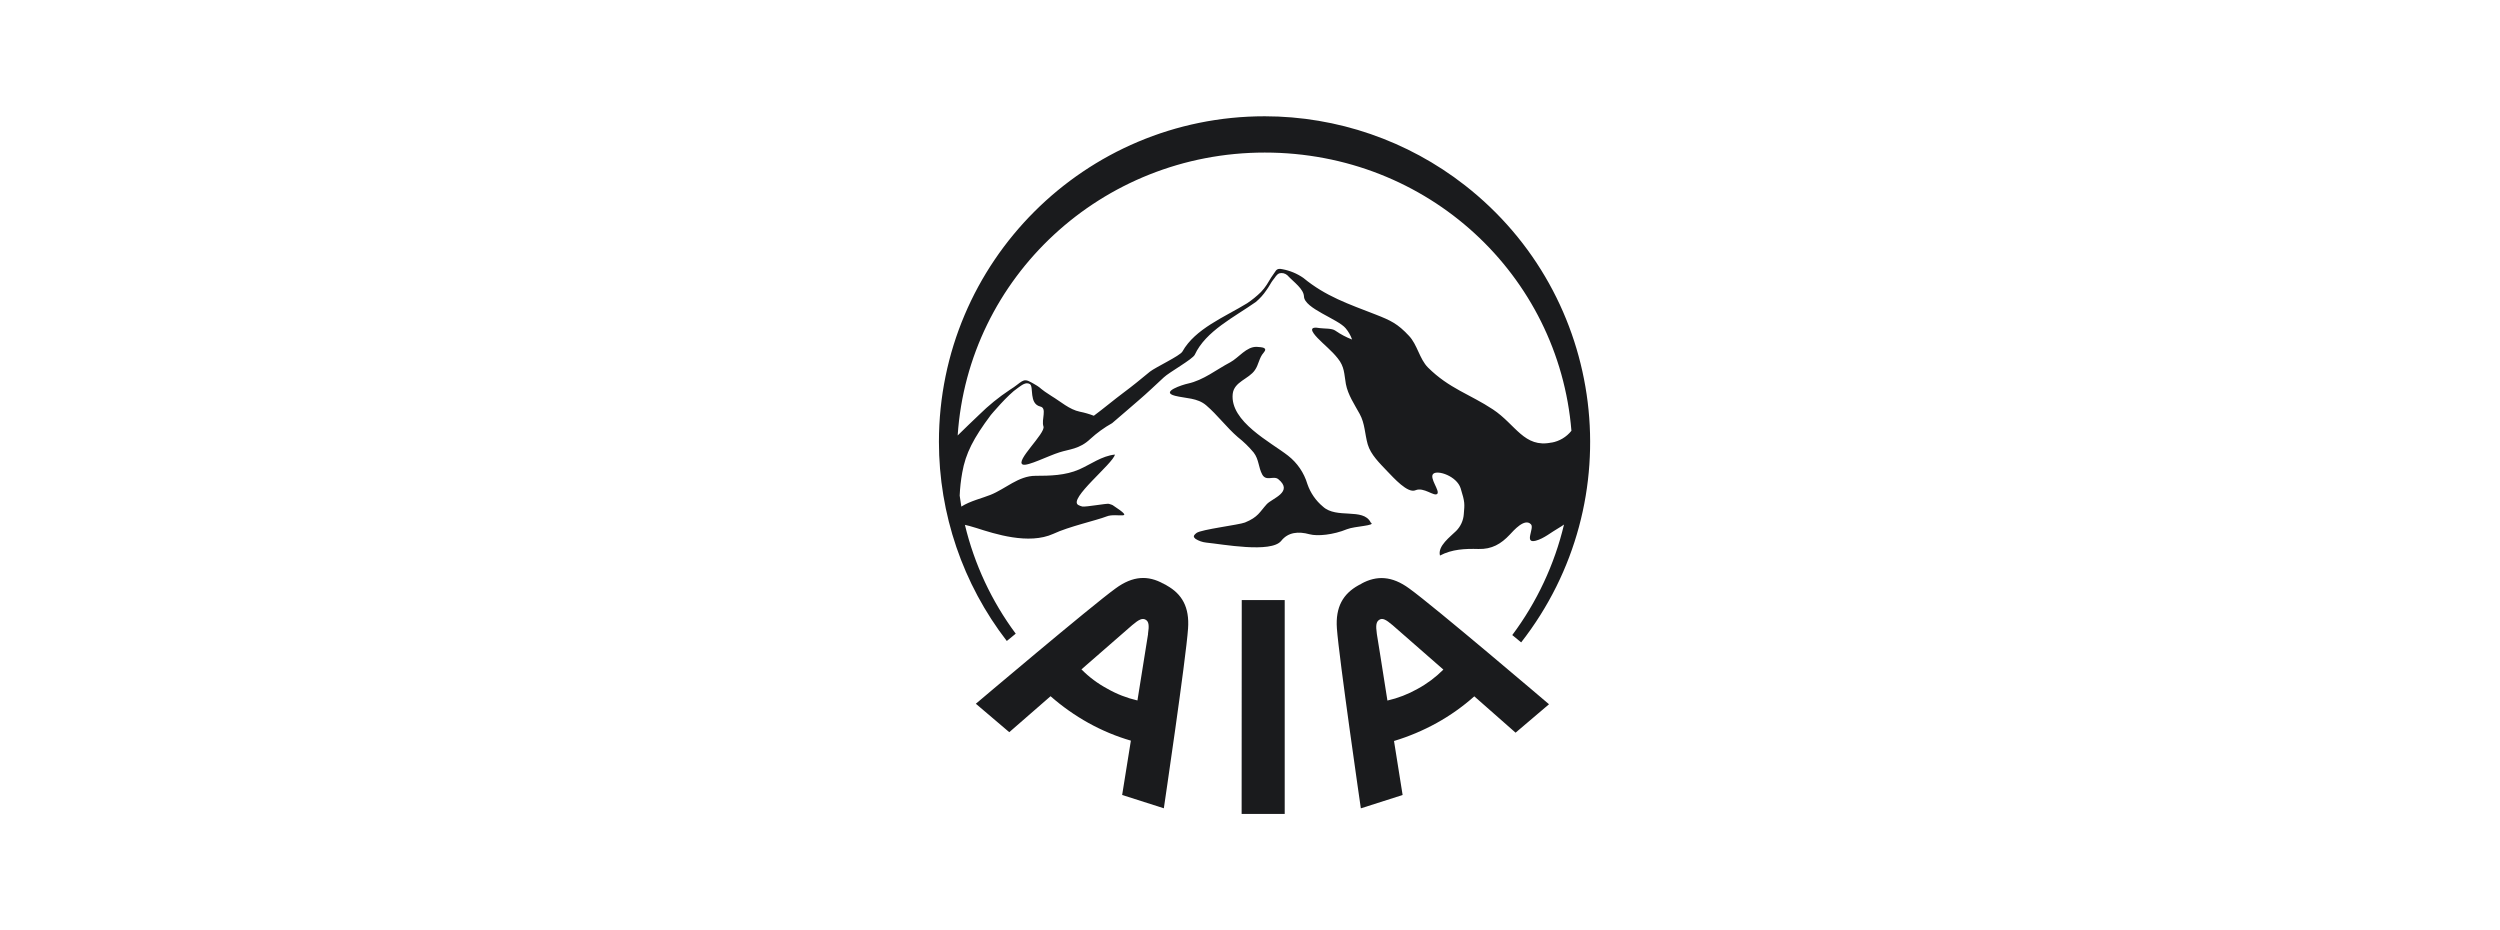 <svg xmlns="http://www.w3.org/2000/svg" fill="none" viewBox="0 0 86 32" height="32" width="86">
<g clip-path="url(#clip0_1980_19230)">
<path fill="#1A1B1D" d="M53.373 15.223C52.431 15.421 52.141 14.603 51.357 14.084C50.574 13.565 49.849 13.366 49.122 12.642C48.83 12.349 48.755 11.851 48.466 11.55C48.08 11.136 47.844 11.024 47.317 10.818C46.394 10.459 45.602 10.194 44.835 9.56C44.618 9.41 44.374 9.309 44.116 9.261C43.995 9.234 43.94 9.254 43.897 9.301C43.782 9.459 43.674 9.623 43.576 9.794C43.518 9.884 43.452 9.969 43.377 10.046C43.231 10.189 43.072 10.318 42.902 10.432C42.131 10.905 41.114 11.306 40.674 12.095C40.592 12.24 39.751 12.633 39.558 12.785C39.252 13.038 38.951 13.284 38.637 13.517C38.343 13.736 37.935 14.075 37.628 14.302C37.472 14.242 37.311 14.195 37.148 14.163C36.786 14.089 36.482 13.81 36.172 13.624C35.773 13.372 35.804 13.346 35.678 13.271C35.552 13.197 35.514 13.172 35.472 13.152C35.175 12.979 35.158 13.152 34.737 13.411C34.358 13.662 34.004 13.95 33.681 14.269C33.441 14.495 33.196 14.734 32.944 14.98C33.305 9.541 37.895 5.248 43.508 5.248C49.122 5.248 53.619 9.462 54.057 14.819C53.886 15.034 53.644 15.178 53.374 15.226M43.507 4C37.319 3.998 32.301 9.012 32.299 15.2C32.299 17.679 33.119 20.088 34.634 22.05L34.941 21.798C34.111 20.681 33.517 19.407 33.193 18.055C33.288 18.074 33.401 18.107 33.59 18.164C34.213 18.364 35.388 18.748 36.234 18.364C36.772 18.111 37.708 17.905 38.068 17.765C38.407 17.625 39.125 17.936 38.277 17.378C38.263 17.371 38.249 17.364 38.233 17.359C38.205 17.347 38.177 17.338 38.146 17.332C38.063 17.313 37.381 17.442 37.233 17.425C37.185 17.413 37.139 17.396 37.095 17.373C36.726 17.173 38.297 15.944 38.353 15.637C37.9 15.685 37.528 15.97 37.123 16.149C36.648 16.356 36.127 16.368 35.619 16.368C35.037 16.368 34.584 16.82 34.073 17.023C33.806 17.132 33.366 17.236 33.07 17.427C33.048 17.302 33.03 17.175 33.013 17.049C33.024 16.784 33.054 16.52 33.101 16.258C33.218 15.593 33.487 15.074 34.084 14.277C34.084 14.277 34.67 13.573 35.011 13.347C35.144 13.253 35.287 13.128 35.428 13.213C35.569 13.299 35.386 13.885 35.786 13.985C36.028 14.037 35.815 14.437 35.895 14.67C35.976 14.902 34.901 15.872 35.186 15.981C35.345 16.046 36.06 15.681 36.443 15.561C36.778 15.452 37.136 15.452 37.504 15.102C37.733 14.892 37.986 14.708 38.258 14.556C38.566 14.297 38.865 14.031 39.169 13.772C39.472 13.513 39.749 13.246 40.036 12.981C40.215 12.809 41.028 12.357 41.1 12.203C41.478 11.386 42.466 10.906 43.2 10.388C43.34 10.271 43.462 10.135 43.564 9.983C43.647 9.874 43.736 9.698 43.783 9.643C43.876 9.534 43.898 9.457 44.001 9.405C44.098 9.376 44.203 9.399 44.28 9.465C44.519 9.717 44.846 9.937 44.857 10.202C44.876 10.614 46.03 10.974 46.293 11.295C46.388 11.409 46.463 11.54 46.512 11.68C46.309 11.602 46.115 11.499 45.937 11.375C45.82 11.288 45.549 11.308 45.41 11.288C45.012 11.214 45.105 11.398 45.324 11.627C45.544 11.857 45.812 12.064 46.018 12.326C46.256 12.619 46.236 12.858 46.298 13.21C46.369 13.583 46.592 13.909 46.774 14.241C46.956 14.572 46.947 14.925 47.049 15.284C47.152 15.642 47.466 15.939 47.719 16.208C47.938 16.433 48.426 16.986 48.694 16.864C48.979 16.745 49.333 17.09 49.44 16.99C49.547 16.891 49.155 16.438 49.305 16.299C49.456 16.16 50.112 16.378 50.246 16.797C50.399 17.289 50.383 17.329 50.355 17.681C50.341 17.902 50.247 18.109 50.091 18.265C49.897 18.459 49.446 18.784 49.535 19.111C49.948 18.892 50.398 18.872 50.859 18.885C51.32 18.898 51.636 18.711 51.935 18.393C52.067 18.253 52.448 17.809 52.664 18.035C52.795 18.167 52.411 18.712 52.832 18.6C53.113 18.525 53.363 18.308 53.618 18.163C53.681 18.127 53.743 18.086 53.802 18.044C53.475 19.419 52.868 20.714 52.022 21.846L52.328 22.098C56.136 17.22 55.269 10.18 50.39 6.372C48.424 4.837 46.002 4.002 43.507 4ZM39.494 21.808C39.477 21.928 39.31 22.958 39.128 24.096C38.764 24.012 38.415 23.876 38.09 23.69C37.763 23.515 37.462 23.291 37.202 23.026C38.076 22.267 38.856 21.582 38.95 21.503C39.185 21.303 39.3 21.257 39.408 21.317C39.516 21.377 39.538 21.503 39.491 21.808M40.137 20.14C40.118 20.127 40.099 20.116 40.078 20.106C40.057 20.1 40.038 20.088 40.023 20.074V20.08C39.496 19.788 38.975 19.802 38.377 20.241C37.55 20.838 33.569 24.209 33.569 24.209L34.719 25.187C34.719 25.187 35.358 24.628 36.139 23.95C36.539 24.301 36.975 24.609 37.44 24.868C37.904 25.125 38.393 25.331 38.902 25.478L38.602 27.347L40.036 27.805C40.036 27.805 40.801 22.64 40.869 21.623C40.923 20.884 40.659 20.433 40.137 20.141M42.712 28H44.194V20.642H42.716L42.712 28ZM48.762 23.699C48.438 23.881 48.089 24.017 47.727 24.099C47.547 22.961 47.387 21.93 47.364 21.811C47.32 21.505 47.342 21.385 47.45 21.319C47.558 21.253 47.669 21.306 47.904 21.505C48.003 21.591 48.788 22.276 49.652 23.034C49.389 23.298 49.089 23.522 48.761 23.699M46.84 20.075C46.823 20.09 46.803 20.101 46.782 20.107C46.764 20.115 46.747 20.125 46.729 20.135C46.205 20.427 45.936 20.878 45.989 21.616C46.063 22.64 46.813 27.807 46.813 27.807L48.25 27.348C48.25 27.348 48.118 26.511 47.954 25.49C48.463 25.336 48.955 25.129 49.42 24.872C49.885 24.615 50.319 24.307 50.716 23.954C51.499 24.639 52.136 25.204 52.136 25.204L53.286 24.226C53.286 24.226 49.309 20.839 48.478 20.244C47.882 19.807 47.358 19.792 46.833 20.077M47.149 17.967C46.89 17.461 45.977 17.858 45.51 17.428C45.263 17.223 45.078 16.954 44.974 16.651C44.859 16.264 44.627 15.923 44.309 15.675C43.715 15.21 42.308 14.504 42.405 13.553C42.449 13.128 42.961 13.041 43.17 12.729C43.297 12.55 43.315 12.305 43.465 12.138C43.634 11.945 43.397 11.945 43.231 11.932C42.877 11.919 42.612 12.306 42.319 12.464C41.837 12.717 41.404 13.077 40.861 13.196C40.702 13.229 39.89 13.482 40.424 13.616C40.787 13.708 41.189 13.682 41.493 13.943C41.878 14.271 42.192 14.701 42.58 15.036C42.78 15.193 42.963 15.371 43.126 15.567C43.311 15.806 43.287 16.079 43.422 16.325C43.557 16.571 43.813 16.351 43.975 16.485C44.505 16.922 43.768 17.14 43.578 17.342C43.33 17.615 43.282 17.788 42.827 17.974C42.626 18.055 41.32 18.213 41.162 18.333C41.003 18.453 41.085 18.492 41.127 18.538C41.238 18.607 41.363 18.651 41.493 18.665C42.039 18.718 43.728 19.037 44.074 18.605C44.31 18.307 44.661 18.272 45.05 18.379C45.323 18.452 45.865 18.399 46.336 18.205C46.608 18.096 47.361 18.086 47.149 17.973"></path>
</g>
<defs>
<clipPath id="clip0_1980_19230">
<rect transform="translate(32.299 4)" fill="white" height="24" width="22.403"></rect>
</clipPath>
</defs>
</svg>
